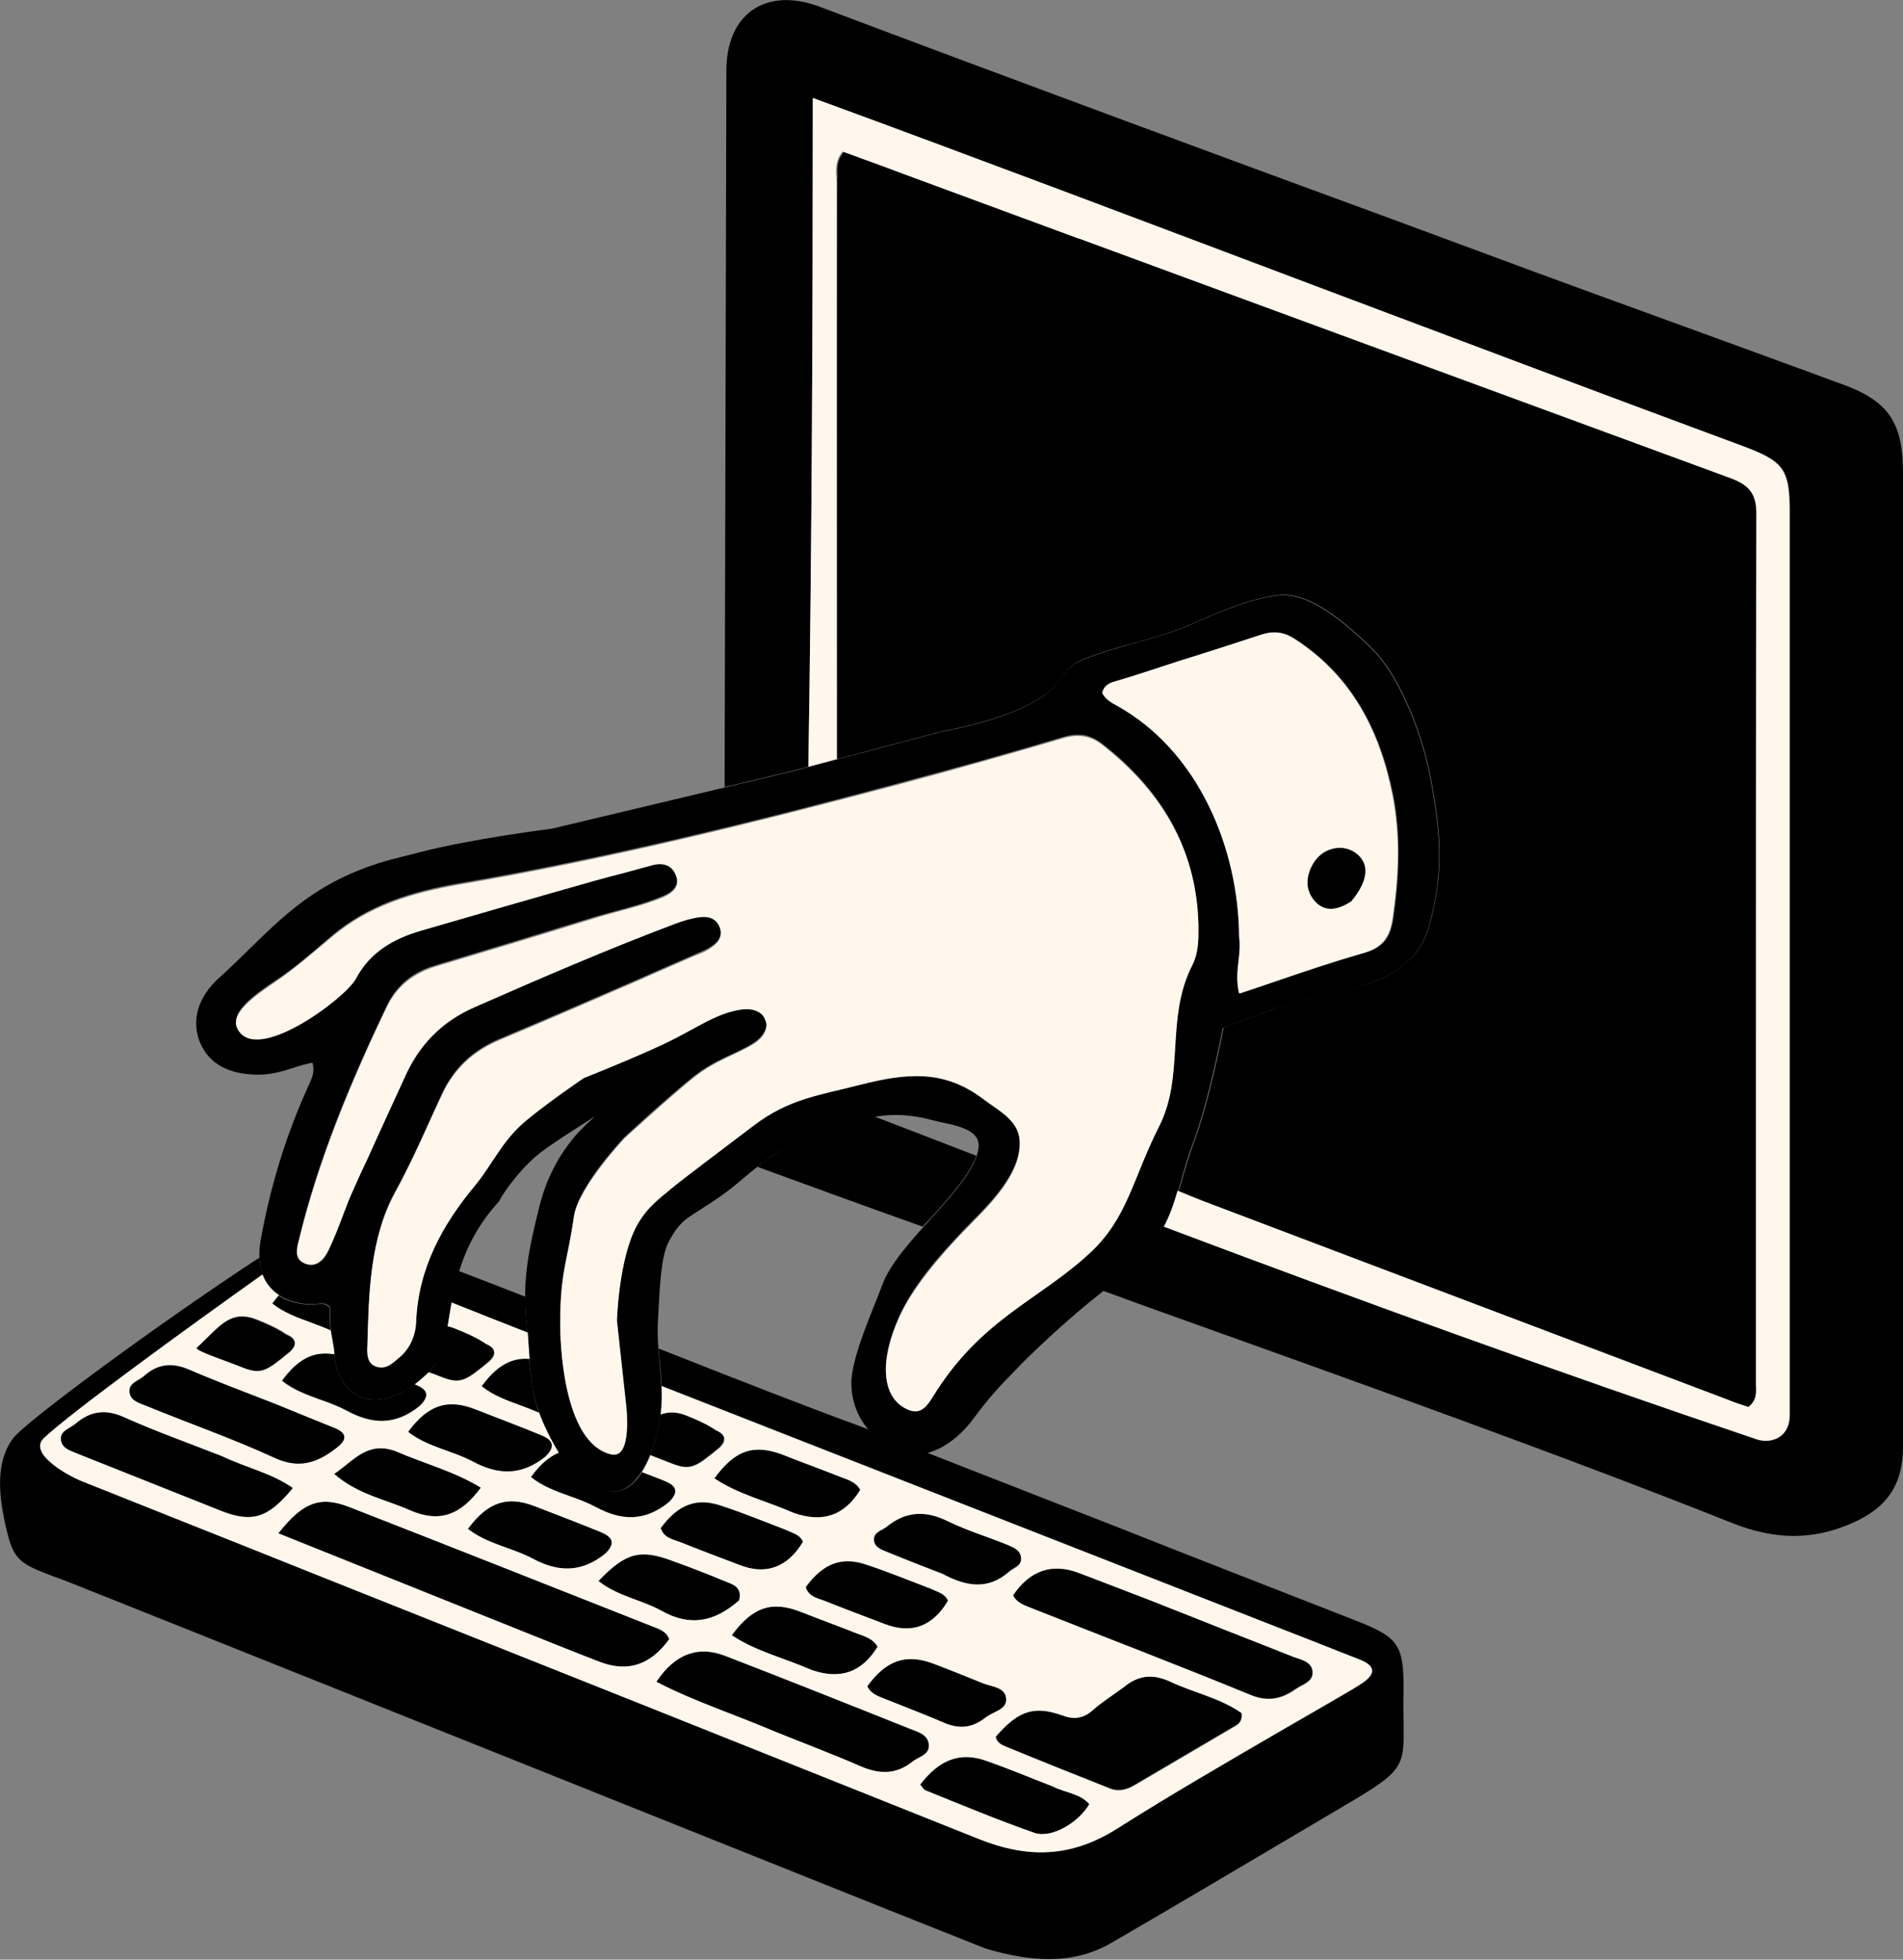 <?xml version="1.0" encoding="utf-8"?>
<!-- Generator: Adobe Illustrator 28.1.0, SVG Export Plug-In . SVG Version: 6.00 Build 0)  -->
<svg version="1.1" id="Layer_1" xmlns="http://www.w3.org/2000/svg" xmlns:xlink="http://www.w3.org/1999/xlink" x="0px" y="0px"
	 viewBox="0 0 429.4 442.2" style="enable-background:new 0 0 429.4 442.2;" xml:space="preserve">
<rect x="0" y="0" width="429.4" height="442.2" fill="#808080" stroke="none"/>
<style type="text/css">
	.st0{fill-rule:evenodd;clip-rule:evenodd;}
	.st1{fill:#FFF7EC;}
	.st2{fill-rule:evenodd;clip-rule:evenodd;fill:#FFF7EC;}
</style>
<path d="M65.4,305c-5.4,4.4-6.5,5.3-11,3.5c-3.7-1.5-10.7-3.8-10.1-4.3c4.9-4.4,7.4-8.8,13.5-6.4c4.9,1.9,6.8,3.4,6.8,3.4
	S68.3,302.4,65.4,305z"/>
<path d="M116.4,367.5c-18-7.2-35.6-14.3-53.6-21.5c5.6-7.1,9.5-8.5,16.1-5.9c22.8,8.9,45.5,17.9,68.3,26.9c1.5,0.6,3.2,1.1,3.8,2.9
	c-4.3,5.9-9.4,7.5-15.7,5.1C129.1,372.6,122.9,370.1,116.4,367.5z"/>
<path d="M253.6,380.7c3.5-2.9,6.9-3,10.5-1.2c5.3,2.5,11.3,3.7,16,7c0.2,1.7-0.5,2.4-1.4,2.9c-7.6,4.5-15.2,8.9-22.8,13.4
	c-1.7,1-3.5,1.4-5.3,0.8c-8-3.2-16.1-6.4-24.1-9.7c-0.9-0.4-1.8-0.9-1.9-2.1c5-5.8,8.6-7,15-4.8c2.7,1,4.7,0.7,6.8-1.1
	C248.6,384.2,251,382.6,253.6,380.7z"/>
<path d="M259.5,361.1c11.1,4.3,21.8,8.5,32.4,12.8c1.7,0.7,3.9,1,4.2,3.1c0.3,2.5-2.2,3-3.8,4.1c-3.1,2.2-6.3,3-10.2,1.3
	c-16.3-6.7-32.8-13-49.2-19.5c-1.7-0.7-3.5-1.2-4.4-3c3.8-5.6,8.8-7.3,14.7-5.1C248.6,356.9,253.9,359,259.5,361.1z"/>
<path d="M175,390.8c-9.1-3.9-18.3-6.9-26.9-11.3c4.2-6.3,9.4-8.2,15.5-5.8c14,5.4,27.9,10.9,41.8,16.5c1.8,0.7,4.1,1.3,4.2,3.7
	c0.1,2.2-2.3,2.6-3.7,3.7c-3.6,2.9-7.4,3-11.6,1.1C188.1,395.9,181.7,393.5,175,390.8z"/>
<path d="M50.1,328.5c5.5,2.6,11.2,3.8,16,7.2c-5.6,6.9-9.2,7.9-16.2,5.2c-10.8-4.3-21.6-8.6-32.4-12.9c-1.5-0.6-3.5-1.1-3.8-2.9
	c-0.5-2.3,1.9-2.8,3.2-3.9c3.4-2.9,6.8-3.3,11-1.5C35.1,322.9,42.5,325.6,50.1,328.5z"/>
<path d="M62,316.7c4.7,1.9,9,3.6,13.3,5.4c3.3,1.3,3.1,3,0.5,4.9c-4.2,3.2-8.2,4.6-13.7,2.1c-9.3-4.3-19-7.7-28.6-11.6
	c-1.6-0.7-3.8-1-4.2-3.1c-0.4-2.3,2-2.7,3.3-3.9c3-2.7,6.3-3.1,10.1-1.4C48.9,311.7,55.3,314,62,316.7z"/>
<path d="M237.5,403.1c3,1.5,6.2,1.6,8.3,4c-2.4,4.1-8.5,7.8-12.3,6.5c-8.3-2.9-16.4-6.3-24.6-9.6c-0.5-0.2-0.8-0.9-1.2-1.3
	c4.4-5.8,9.1-7.4,15.1-5.3C227.6,399.1,232.4,401.1,237.5,403.1z"/>
<path d="M212.7,355.1c-4.4-1.7-8.4-3.2-12.4-4.9c-1.3-0.5-3-1-3.1-2.8c-0.1-1.8,1.8-2.1,2.9-3c4.4-3.5,8.8-3.7,13.8-1.2
	c4.3,2.1,8.9,3.5,13.4,5.3c1.3,0.5,2.9,1.1,3.1,2.9c0.2,1.9-1.6,2.2-2.7,3.2C223,358.8,218.1,358,212.7,355.1z"/>
<path d="M183.1,376.8c-6.2-2.7-12.5-4.1-17.9-7.8c4.7-6.5,9-7.8,15.6-5.3c4.3,1.7,8.7,3.3,13,5c1.7,0.7,3.5,1.2,4.4,2.9
	C194.5,377.4,189.6,379.1,183.1,376.8z"/>
<path d="M179.1,341.4c-6.2-2.7-12.5-4.1-17.9-7.8c4.7-6.5,9-7.8,15.6-5.3c4.3,1.7,8.7,3.3,13,5c1.7,0.7,3.5,1.2,4.4,2.9
	C190.6,341.9,185.7,343.7,179.1,341.4z"/>
<path d="M123,328.7c-5.4,4.4-10.7,4.2-16.4,1.1c-4.7-2.5-10.3-3.3-14.7-6.8c4.4-6.1,8.9-7.5,15.1-5.1c4.9,1.9,9.9,3.8,14.8,5.8
	C124.2,324.7,125.8,326,123,328.7z"/>
<path d="M136.5,350.6c-5.4,4.4-10.7,4.2-16.4,1.1c-4.7-2.5-10.3-3.3-14.7-6.8c4.4-6.1,8.9-7.5,15.1-5.1c4.9,1.9,9.9,3.8,14.8,5.8
	C137.7,346.6,139.3,347.9,136.5,350.6z"/>
<path d="M210.1,358.5c1.7,0.8,3.2,1.1,3.9,2.7c-3.5,5.9-8.4,7.6-14.5,5.3c-4.5-1.7-9-3.5-13.5-5.2c-1.7-0.7-3.6-1.1-4.2-3.1
	c4-5.5,8.2-7,13.9-5C200.4,354.7,205.1,356.6,210.1,358.5z"/>
<path d="M177.3,345.2c1.7,0.8,3.2,1.1,3.9,2.7c-3.5,5.9-8.4,7.6-14.5,5.3c-4.5-1.7-9-3.5-13.5-5.2c-1.7-0.7-3.5-1.1-4.2-3.1
	c4-5.5,8.2-7,13.9-5C167.7,341.4,172.3,343.3,177.3,345.2z"/>
<path d="M166.8,361.1c-5.5,4.9-11.1,6-17.5,2.4c-4.5-2.5-10-3.3-14.2-6.8c6.2-6.5,9.5-7.3,16.9-4.5c3.9,1.5,7.7,3,11.6,4.5
	C165.3,357.5,167.6,358,166.8,361.1z"/>
<path d="M222.1,387.8c-3.1,2.3-6,2.3-9.2,0.9c-4.4-1.9-8.9-3.6-13.4-5.4c-1.5-0.6-3.1-1.1-3.8-2.8c4.3-5.9,8.8-7.4,14.9-5.1
	c3.7,1.4,7.4,2.9,11.1,4.4c1.9,0.8,4.9,0.8,5.3,3.2C227.5,385.9,224.1,386.1,222.1,387.8z"/>
<path d="M89.1,327.4c6.7,2.9,13.4,4.6,19.4,8.3c-4.7,6.4-9.5,7.9-16,5.1c-5.5-2.4-11.7-3.5-17.1-8.2
	C79.9,329.6,82.9,325.2,89.1,327.4z"/>
<path d="M75.5,305.6c0.2,6.6,5.2,10.9,10.2,10.2c3.1-0.4,5.8-1.9,7.9-3.5c2.3,0.9,3.9,2.2,1.1,4.9c-5.4,4.4-10.7,4.2-16.4,1.1
	c-1.9-1-3.9-1.8-6-2.5c-3-1.1-6.1-2.2-8.7-4.3C67.3,306.6,70.9,304.8,75.5,305.6C75.5,305.6,75.5,305.6,75.5,305.6z"/>
<path d="M188.9,41.4c-0.1,37,0,114.5,0,114.5s0,6.3,0,15.4l23.7-6.3c0,0,15.9-2.6,23.7-8.6c1.4-1.1,2.2-2.2,3.1-3.4
	c1.1-1.5,2.2-3,4.3-3.9c3.8-1.7,8.2-2.9,12.6-4.1c4.4-1.2,8.7-2.5,12.4-4.1c6.5-2.9,12.6-5.6,19.5-6.6c6.7-1,14.6,5.3,21.7,12.3
	c5.2,5.2,11,17.5,13.2,30.3c2.1,11.7,2.5,19.3,0,29.8c-1.2,5.1-2.7,8.3-6.9,11.4c-5,3.8-10.4,4.9-16.4,6.2
	c-3.6,0.8-7.5,1.6-11.5,3.1c-4.8,1.7-12.2,4.5-12.2,4.5s-3.1,16.4-6.8,26.2c-1,2.7-1.8,5.3-2.5,7.9c-0.3,1-0.5,1.9-0.8,2.8
	c3.5,1.4,5.7,2.3,5.7,2.3s79.4,30.1,119.1,45.1c0.9,0.4,1.9,0.7,2.8,1c0.4,0.1,0.8,0.3,1.2,0.4c1.9-1.5,1.8-3.4,1.7-5.1
	c0-0.4,0-0.8,0-1.1c0-21.3,0-42.6,0-64c0,0,0-0.1,0-0.1c0-43.8,0-87.6,0.1-131.4c0-4.5-1.8-6.4-5.8-7.9c-49.1-18-98.1-36-147.1-54.1
	c0,0-0.1,0-0.1,0c-13.1-4.8-26.2-9.7-39.3-14.5c-3.2-1.2-6.4-2.3-9.5-3.5l0,0c-1.5-0.5-2.9-1.1-4.4-1.6c-1.7,2-1.5,3.9-1.4,5.8
	C188.8,40.5,188.9,41,188.9,41.4z"/>
<path d="M103.5,286.8c-0.7,2.4-1.3,4.9-1.7,7.2c5.2,2.1,11.1,4.4,17.2,6.8c-0.1-0.7-0.1-1.4-0.2-2.2c-0.2-2.1-0.3-4.1-0.3-6
	C113.1,290.5,108,288.5,103.5,286.8z"/>
<path d="M148.6,304.3c0.1,1.1,0.2,2.3,0.3,3.4c0.2,1.7,0.3,3.3,0.4,5c14.5,5.7,25.5,10,25.5,10S252,353,290.6,368.1
	c5.4,2.1,10.8,4.3,16.3,6.4c3.3,1.3,3.8,3.1,0.7,5.2c-1.1,0.8-2.2,1.5-3.4,2.1c-5.2,3.1-10.5,6.1-15.7,9.1c0,0,0,0,0,0l0,0
	c-12.2,7.1-24.4,14.1-36.3,21.7c-10.4,6.6-20.1,6.8-31.2,2.4c-49.9-20-99.9-39.9-149.9-59.8c-17.5-7-35-13.9-52.4-20.9
	c-3.1-1.2-12.5-6.3-8.7-9.8c6.4-6,32.2-24.7,49.3-36.9c-0.4-1.1-0.7-2.4-0.8-3.8c-22.9,15-52.7,37-55.5,40.7
	c-4.7,6.2-2.7,15.2-1.7,20c0,0.1,0,0.2,0.1,0.3c1.6,7.4,3.3,8.1,10.6,10.9c1.2,0.4,2.5,0.9,4,1.5c39.9,15.9,79.8,31.9,119.8,47.9
	c28.8,11.5,57.6,23.1,86.6,34.6c9.9,2.9,19.4,3.9,28.4-1.3c13.3-7.7,26.6-15.6,39.8-23.4c3.7-2.2,7.3-4.3,11-6.5
	c15.3-9,15.3-9.2,15.1-20.3c0-1.8-0.1-3.9,0-6.4c0.1-10.8-1.1-12.3-11-16.2c-17.4-6.8-34.9-13.6-52.3-20.5
	c-14.8-5.8-29.7-11.6-44.5-17.4c-1.6,0.3-3.3,0.3-4.8-0.2c-2.7-0.9-5.2-2.4-7.2-4.5c-0.1-0.1-0.3-0.1-0.4-0.2
	c-0.7-0.3-2.2-0.9-4.4-1.7C183.8,318.1,166.8,311.5,148.6,304.3z"/>
<path d="M126.1,327.8c-2.2,0.9-4.3,2.7-6.3,5.5c2.6,2.1,5.7,3.2,8.7,4.3c2,0.7,4.1,1.5,6,2.5c5.6,3,10.9,3.3,16.4-1.1
	c2.8-2.7,1.1-4-1.1-4.9c-1.6-0.7-3.3-1.3-4.9-1.9c-1.7,2.7-4,4.5-6.7,4.4C133.3,336.2,129.3,332.8,126.1,327.8z"/>
<path d="M119.4,306.7c-4.1-0.4-7.4,1.6-10.8,6.2c2.6,2.1,5.7,3.2,8.7,4.3c1.5,0.5,2.9,1.1,4.3,1.7
	C120.2,314.6,119.8,311,119.4,306.7z"/>
<path d="M96.7,309.6c1,0.4,1.9,0.7,2.7,1c4.5,1.8,5.6,1,11-3.5c2.8-2.7-0.8-3.9-0.8-3.9s-1.9-1.5-6.8-3.4c-0.7-0.3-1.3-0.4-1.9-0.6
	c-0.3,2.1-0.7,4.2-1.1,6.2C99.8,305.6,98.7,307.5,96.7,309.6z"/>
<path d="M74.6,300.3c-0.1-0.8-0.2-1.5-0.2-2.2v0c0-1,0-2,0-3c-0.9-1-1.9-0.9-2.9-0.8c-0.3,0-0.6,0.1-0.9,0.1c-3.1,0-5.7-0.7-7.7-2
	c-0.5,0.6-1,1.2-1.5,1.9c2.6,2.1,5.7,3.2,8.7,4.3C71.7,299,73.2,299.6,74.6,300.3z"/>
<path d="M184.9,1.5c-12-4.5-21.2,1.5-21,14.9l-0.4,161.2l14.7-3.5l4.2-1.1c0.8-50.3,1-100.5,1-150.9c37.9,13.9,75.6,28.2,113.4,42.4
	c0,0,0,0,0,0c32,12.1,64,24.2,96.1,36c9.7,3.6,11,5.2,11,15.3c0,20.7,0,41.3,0,62c0,47.2,0,94.3,0,141.5c0,5.2-4.3,6.6-7.4,5.5
	c-45.6-15.4-89.7-31.4-133.8-48c-1,1.9-2.3,3.8-4,5.6c-3.4,3.6-6.4,6-10,8.8c0,0,0,0,0,0c3.2,1.2,6.4,2.3,9.6,3.5
	c47.8,17.1,95,34,132.6,49c9.4,3.7,17.9,4,27,0c7.8-3.4,11.5-8.6,11.5-17.2c0-7.2,0-14.4,0-21.6c0-3.6,0-7.2,0-10.8
	c0-19.6,0-39.1,0-58.7c0-42.9,0-85.8,0-128.7c0-11.4-3.3-16.3-14-20.1c-3.4-1.2-6.7-2.5-10.1-3.7c-19.6-7.2-39.3-14.3-58.9-21.5
	c-10.3-3.8-20.5-7.6-30.8-11.4C272,34,228.4,17.9,184.9,1.5z"/>
<path d="M208.2,276.8c0.5-0.6,1.1-1.2,1.7-1.8c4.5-5,8.9-9.9,10.4-14.2c-7.7-3-15.4-5.9-23.1-8.9c-1,0.2-2,0.4-3.1,0.8
	c-1.1,0.3-2.1,0.6-3,0.9h0c-5.7,1.7-10.2,3-15.7,6.5c-1.7,1.1-3.2,2.1-4.5,3.2C183,267.7,195.5,272.3,208.2,276.8z"/>
<path d="M146.7,328.3c0.3,0.1,0.7,0.3,1,0.4l0,0c1.3,0.5,2.6,1,3.6,1.4c4.5,1.8,5.6,1,11-3.5c2.8-2.7-0.8-3.9-0.8-3.9
	s-1.9-1.5-6.8-3.4c-2.3-0.9-4.1-0.9-5.7-0.2c-0.1,1-0.3,2-0.5,3.1C148.1,324.1,147.5,326.3,146.7,328.3z"/>
<path d="M305,203.4c-3.1,2-6.1,2.5-8.4-0.2c-2.2-2.6-1.9-5.6-0.2-8.4c2.1-3.5,6.5-4.5,9.5-2.4C309.1,194.8,308.9,198.6,305,203.4z"
	/>
<path class="st0" d="M85.7,315.8c-5,0.7-10-3.6-10.2-10.2c0-1.1-0.3-2.3-0.5-3.6c-0.3-1.4-0.5-2.8-0.5-4v0c0-1,0-2,0-3
	c-1.2-1.4-2.6-0.7-3.8-0.7c-8.7,0-13.4-5.6-11.9-14.3c2.1-12,5.8-24.1,10.9-35.2l0,0c0.7-1.5,1.4-3,0.8-5c-1.5,0.3-3,0.7-4.4,1.2
	c-2.5,0.8-5,1.5-7.7,1.5c-6.6,0-11.1-2.3-13.2-7.1c-2.1-4.9-0.7-10.3,4.3-14.8c9.7-8.7,16.7-18.1,30.7-23.9
	c5.5-2.3,8.8-2.9,14.6-4.4c11.4-3,29.7-5.3,29.7-5.3l53.7-12.8l34.3-9.1c0,0,15.9-2.6,23.7-8.6c3.2-2.5,3.7-5.7,7.4-7.3
	c7.6-3.3,17.7-5,25-8.2c6.5-2.9,12.6-5.6,19.5-6.6c6.7-1,14.6,5.3,21.7,12.3c5.2,5.2,11,17.5,13.2,30.3c2.1,11.7,2.5,19.3,0,29.8
	c-1.2,5.1-2.7,8.3-6.9,11.4c-8.1,6-17.1,5.4-28,9.3c-4.8,1.7-12.2,4.5-12.2,4.5s-3.1,16.4-6.8,26.2c-3.4,8.7-3.5,17.1-10.4,24.5
	c-4.2,4.5-7.9,7.1-12.7,11c-6,4.9-12.9,11.3-17.1,15.7c-3.4,3.5-5.6,5.8-9.3,10.8c-4.6,6.1-10.7,9.2-15.8,7.6
	c-6.2-2-11.5-7.5-11.7-15.4c-0.1-6,4.9-16.8,7-22.5c3.6-9.9,20.6-22,21.7-30.9c0.6-4.6-6.5-5.2-10.3-6.2c-6.2-1.7-11.3-1.5-16.4,0
	c-7.2,2.2-12.3,3.4-18.8,7.4c-5.6,3.5-8.3,6.7-12.8,9.8c-7.3,5.1-8.6,4.6-11.6,10.2c-1.8,3.4-2,10-2.4,17.1c-0.6,9.5,2,15.5,0,25
	c-1.3,6.2-4.8,14.6-10.5,14.3c-6.8-0.4-12-7.2-15.5-15.6c-3.2-7.6-2.8-13.1-3.7-22.2c-1-10,0.5-16.8,2.9-26.5
	c1.5-5.9,3.7-10.2,6.6-14.1c2.4-3.3,6-6.3,6-6.3s-9.6,6-12.5,8.3c-4.4,3.5-8.3,9-9.2,10.9c-10.8,11.8-10.5,24.1-12.7,34.7
	C99.8,305.6,94.4,314.6,85.7,315.8z M82.7,261.8L82.7,261.8c2.9-6.2,5.8-12.4,8.5-18.7c3.3-7.6,8.5-12.8,16.1-16.2
	c14.8-6.5,29.6-12.9,44.7-18.6c1.9-0.7,3.8-1.3,5.7-1.6c2.1-0.3,4.1,0.2,4.8,2.6c0.6,2.2-0.8,3.5-2.4,4.5c-1.1,0.7-2.4,1.1-3.6,1.7
	c0,0-8.1,3.5-12.1,5.3c0,0,0,0,0,0l0,0c-10.6,4.6-21.2,9.2-31.9,13.7c-5.8,2.5-10,6.4-12.7,12.1c-0.9,2-1.9,4.1-2.8,6.1l0,0l0,0
	c-2.4,5.4-4.9,10.8-7.7,15.9c-5.9,10.6-6,23.1-6.4,34.9c-0.1,1.9-0.1,3.9,2,4.6c2,0.7,3.5-0.7,4.9-1.8c2.6-2.2,3.9-5.2,4.1-8.3
	c0.5-12.1,6-21.9,13.4-30.9c4-4.9,6-9.9,11.4-14.5c4.9-4.1,13-9.6,13-9.6s11.3-4.5,18.1-7.7c6.7-3.1,10.3-5.9,15.2-7.3
	c2.3-0.6,4.4-0.9,6,0c1,0.5,1.4,1.2,1.8,2.2c0.6,1.8-0.8,3.8-2.6,5c-4.1,2.7-8.5,3.6-13.7,7.7c-6,4.8-15.6,13.7-15.6,13.7
	s-10.4,11-11.4,17.7c-1.4,10.1-3.1,12.3-3.1,24.2c0,3.3,0.4,26.8,11.5,29.4c5.1,1.2,3.3-11.8,3.3-11.8l-2-18.3
	c0,0,0.4-13.9,4.5-21.5c2.4-4.4,5.5-6.4,8.3-8.8c1.4-1.2,11.1-8.5,18.2-13.9c7.9-6,14.6-6.8,23.9-9.1c10.6-2.7,18.9-3.4,27.6,3.1
	c4.1,3.1,8.4,5,8.4,10.2c0,7.8-8.2,15.1-12.7,19.8c-5.6,5.8-11.5,12.7-14.5,19.4c-4.4,9.6-4.3,18.3,2.2,20.9c2.9,1.1,4.2-1.1,5.4-3
	c10.9-17.7,23.9-21.7,35.5-32.5c8.5-7.9,9.6-16.8,15.6-28.6c5.8-11.5,1.2-24.4,7.5-36.4c0.9-1.8,1.2-3.7,1.3-5.8
	c0.5-18.5-7.5-32.7-21.7-43.8c-2.7-2.1-5.4-2.5-8.8-1.5c-12.3,3.7-24.6,7.1-37,10.4c-32.8,8.8-65.8,16.9-99.2,22.6
	c-10.9,1.9-20.5,4.8-28.9,11.9c-4.2,3.6-8.4,7.3-13,10.3c-3.7,2.5-9.9,6.7-8.3,10.2c4,8.6,24.4-6.7,26.8-11.1
	c3.3-6.1,8.6-9.1,14.8-10.9c13.1-3.8,26.2-7.6,39.3-11.3c3.2-0.9,6.4-1.7,9.7-2.6c0,0,0,0,0,0c1.1-0.3,2.2-0.6,3.3-0.9
	c2.5-0.6,4.4,0.2,5.2,2.6c0.7,2.3-0.8,3.7-2.8,4.6c-4.9,2.1-10.5,3.3-15.6,4.8c0,0,0,0,0,0c0,0,0,0,0,0c-12,3.7-23.9,7.3-35.9,10.9
	c-5.1,1.5-8.8,4.4-11.1,9.3c-8.1,17-15.4,34.3-19.8,52.7c-0.5,2-1,4.1,1.6,5.1c2.5,0.9,4.2-1.1,5.1-3c1.1-2.4,2.1-5,3.2-7.7l0,0
	c0.6-1.5,1.2-3,1.8-4.6C80.2,267.2,81.5,264.5,82.7,261.8z M279.6,211.5c0.2,1.7,0,3.3-0.1,5.1c-0.3,2.4-0.5,4.9,0.3,7.6
	c2.8-0.9,5.6-1.9,8.3-2.8l0,0h0l0,0l0,0l0,0l0,0c6.7-2.3,13.2-4.5,19.9-6.4c4.3-1.2,5.8-3.7,6.4-7.7c1.3-9.3,1.8-18.5,0-27.8
	c-2.9-14.5-9.2-26.9-22.1-35.3c-2.4-1.6-4.7-1.9-7.5-1c-6.1,2-12.3,3.9-18.4,5.9l0,0c-1.6,0.5-3.3,1-4.9,1.6c-3,1-6.1,2-9.2,2.9h0
	c-1.5,0.4-3,0.9-3.4,2.8c0.8,1.4,2.1,2.2,3.4,2.9C270.4,169.5,279.5,191.4,279.6,211.5z"/>
<path class="st1" d="M82.8,261.8L82.8,261.8c-1.3,2.7-2.5,5.4-3.7,8.1c-0.7,1.6-1.2,3.1-1.8,4.6l0,0c-1,2.7-2,5.2-3.2,7.7
	c-0.9,1.9-2.6,3.9-5.1,3c-2.6-0.9-2.1-3.1-1.6-5.1c4.5-18.4,11.7-35.7,19.8-52.7c2.3-4.8,6-7.7,11.1-9.3c12-3.6,24-7.2,35.9-10.9
	l0,0l0,0c5.1-1.6,10.7-2.7,15.6-4.8c2-0.9,3.6-2.3,2.8-4.6c-0.8-2.4-2.7-3.2-5.2-2.6c-1.1,0.3-2.2,0.6-3.3,0.9l0,0
	c-3.2,0.9-6.5,1.7-9.7,2.6c-13.1,3.7-26.2,7.5-39.3,11.3c-6.2,1.8-11.6,4.8-14.8,10.9c-2.4,4.4-22.8,19.7-26.8,11.1
	c-1.6-3.5,4.5-7.6,8.3-10.2c4.6-3.1,8.8-6.8,13-10.3c8.4-7.1,18.1-10,28.9-11.9c33.5-5.7,66.4-13.9,99.2-22.6
	c12.4-3.3,24.7-6.8,37-10.4c3.4-1,6.1-0.6,8.8,1.5c14.3,11.1,22.3,25.4,21.7,43.8c-0.1,2-0.4,4-1.3,5.8c-6.2,12-1.7,24.9-7.5,36.4
	c-6,11.8-7.1,20.7-15.6,28.6c-11.6,10.8-24.6,14.8-35.5,32.5c-1.2,1.9-2.6,4.1-5.4,3c-6.5-2.6-6.5-11.3-2.2-20.9
	c3-6.7,9-13.6,14.5-19.4c4.5-4.7,12.7-11.9,12.7-19.8c0-5.2-4.3-7.1-8.4-10.2c-8.7-6.5-17-5.8-27.6-3.1c-9.3,2.4-15.9,3.1-23.9,9.1
	c-7.1,5.4-16.8,12.7-18.2,13.9c-2.8,2.4-5.9,4.4-8.3,8.8c-4.1,7.5-4.5,21.5-4.5,21.5l2,18.3c0,0,1.8,13-3.3,11.8
	c-11.1-2.6-11.5-26.2-11.5-29.4c0-11.9,1.7-14.2,3.1-24.2c1-6.7,11.4-17.7,11.4-17.7s9.7-8.9,15.6-13.7c5.2-4.1,9.5-5.1,13.7-7.7
	c1.9-1.2,3.2-3.2,2.6-5c-0.4-1.1-0.8-1.7-1.8-2.2c-1.7-0.9-3.8-0.6-6,0c-4.8,1.3-8.5,4.1-15.2,7.3c-6.8,3.2-18.1,7.7-18.1,7.7
	s-8.1,5.5-13,9.6c-5.4,4.5-7.4,9.6-11.4,14.5c-7.5,9-12.9,18.8-13.4,30.9c-0.1,3.1-1.4,6.2-4.1,8.3c-1.4,1.2-2.8,2.5-4.9,1.8
	c-2.1-0.7-2.1-2.8-2-4.6c0.3-11.8,0.5-24.3,6.4-34.9c2.8-5.2,5.3-10.6,7.7-15.9l0,0l0,0c0.9-2.1,1.9-4.1,2.8-6.1
	c2.7-5.7,6.9-9.6,12.7-12.1c10.7-4.5,21.3-9.1,31.9-13.7l0,0l0,0c4-1.8,12.1-5.3,12.1-5.3c1.2-0.5,2.5-0.9,3.6-1.7
	c1.6-1,3-2.3,2.4-4.5c-0.7-2.4-2.7-2.9-4.8-2.6c-2,0.3-3.9,0.9-5.7,1.6c-15.1,5.7-29.9,12.1-44.7,18.6c-7.6,3.3-12.8,8.6-16.1,16.2
	C88.5,249.3,85.6,255.5,82.8,261.8z"/>
<path class="st1" d="M188.8,155.9c0,0,0-77.5,0-114.5c0-0.4,0-0.9-0.1-1.4c-0.1-1.8-0.2-3.8,1.4-5.8c1.4,0.5,2.9,1,4.4,1.6l0,0
	c3.2,1.1,6.3,2.3,9.5,3.5c13.1,4.8,26.2,9.7,39.3,14.5l0.1,0c49,18,98.1,36.1,147.1,54.1c4,1.5,5.8,3.4,5.8,7.9
	c-0.1,43.8-0.1,87.6-0.1,131.4v0.1c0,21.3,0,42.6,0,64c0,0.4,0,0.7,0,1.1c0.1,1.8,0.2,3.6-1.7,5.1c-0.4-0.1-0.8-0.3-1.2-0.4
	c-0.9-0.3-1.9-0.6-2.8-1c-39.7-15-119.1-45.1-119.1-45.1s-2.1-0.8-5.7-2.3c-0.8,2.8-1.7,5.5-3.1,8.1c44,16.6,88.2,32.6,133.8,48
	c3.1,1,7.4-0.3,7.4-5.5c0-47.2,0-94.3,0-141.5c0-20.7,0-41.3,0-62c0-10.1-1.3-11.7-11-15.3c-32.1-11.9-64.1-24-96.1-36l0,0
	C259.1,50.3,221.3,36,183.4,22.1c0,50.3-0.2,100.6-1,150.9l6.4-1.7C188.8,162.2,188.8,155.9,188.8,155.9z"/>
<path class="st2" d="M93.6,312.4c2.3,0.9,3.9,2.2,1.1,4.9c-5.4,4.4-10.7,4.2-16.4,1.1c-1.9-1-3.9-1.8-6-2.5c-3-1.1-6.1-2.2-8.7-4.3
	c3.6-5,7.2-6.8,11.8-6l0,0c0-1.1-0.3-2.3-0.5-3.6c-0.1-0.6-0.2-1.2-0.3-1.8c-1.5-0.7-3-1.2-4.5-1.8c-3-1.1-6.1-2.2-8.7-4.3
	c0.5-0.7,1-1.3,1.5-1.9c-1.7-1.1-3-2.7-3.7-4.6c-17,12.1-42.9,30.9-49.3,36.9c-3.7,3.5,5.6,8.6,8.7,9.8c17.5,7,35,13.9,52.4,20.9
	c50,19.9,99.9,39.8,149.9,59.8c11,4.4,20.8,4.2,31.2-2.4c11.9-7.5,24.1-14.6,36.3-21.7l0,0l0,0c5.2-3,10.5-6.1,15.7-9.1
	c1.1-0.7,2.3-1.4,3.4-2.1c3.1-2.2,2.6-3.9-0.7-5.2c-5.4-2.1-10.8-4.3-16.3-6.4C252,353,174.8,322.8,174.8,322.8s-11-4.3-25.5-10
	c0.1,2,0.1,4.1-0.2,6.4c1.6-0.6,3.4-0.7,5.7,0.2c4.9,1.9,6.8,3.4,6.8,3.4s3.6,1.2,0.8,3.9c-5.4,4.4-6.5,5.3-11,3.5
	c-1-0.4-2.3-0.9-3.6-1.4l0,0c-0.3-0.1-0.7-0.3-1-0.4c-0.6,1.4-1.2,2.6-1.9,3.8c1.6,0.6,3.3,1.3,4.9,1.9c2.3,0.9,3.9,2.2,1.1,4.9
	c-5.4,4.4-10.7,4.2-16.4,1.1c-1.9-1-3.9-1.8-6-2.5c-3-1.1-6.1-2.2-8.7-4.3c2-2.8,4.1-4.6,6.3-5.5c-1.3-2.1-2.5-4.4-3.6-6.9
	c-0.3-0.7-0.6-1.4-0.8-2.1c-1.4-0.6-2.9-1.2-4.3-1.7c-3-1.1-6.1-2.2-8.7-4.3c3.3-4.6,6.7-6.5,10.8-6.2c-0.1-1.8-0.3-3.8-0.4-5.9
	c-6.1-2.4-12-4.7-17.2-6.8c-0.3,1.8-0.6,3.6-0.9,5.4c0.6,0.1,1.2,0.3,1.9,0.6c4.9,1.9,6.8,3.4,6.8,3.4s3.6,1.2,0.8,3.9
	c-5.4,4.4-6.5,5.3-11,3.5c-0.8-0.3-1.7-0.7-2.7-1C95.8,310.5,94.8,311.5,93.6,312.4z M54.5,308.5c4.5,1.8,5.6,1,11-3.5
	c2.8-2.7-0.8-3.9-0.8-3.9s-1.9-1.5-6.8-3.4c-6.2-2.4-8.6,2-13.5,6.4C43.7,304.7,50.8,307,54.5,308.5z M62.8,346
	c18,7.2,35.6,14.3,53.6,21.5c6.5,2.6,12.7,5.1,18.9,7.5c6.3,2.4,11.4,0.8,15.7-5.1c-0.6-1.8-2.3-2.3-3.8-2.9
	c-22.8-9-45.5-18-68.3-26.9C72.3,337.5,68.4,338.9,62.8,346z M264.1,379.5c-3.7-1.7-7-1.7-10.5,1.2c-2.6,1.9-5,3.4-7.1,5.3
	c-2.1,1.8-4.2,2.1-6.8,1.1c-6.4-2.3-10-1-15,4.8c0.2,1.1,1,1.7,1.9,2.1c8,3.3,16,6.5,24.1,9.7c1.8,0.7,3.6,0.2,5.3-0.8
	c7.6-4.5,15.2-8.9,22.8-13.4c0.9-0.5,1.6-1.3,1.4-2.9C275.4,383.2,269.5,382,264.1,379.5z M291.9,373.9
	c-10.7-4.2-21.4-8.4-32.4-12.8c-5.7-2.2-10.9-4.2-16.2-6.2c-6-2.2-10.9-0.5-14.7,5.1c0.9,1.8,2.7,2.3,4.4,3
	c16.4,6.5,32.9,12.8,49.2,19.5c4,1.6,7.1,0.9,10.2-1.3c1.6-1.1,4.1-1.7,3.8-4.1C295.9,374.9,293.6,374.5,291.9,373.9z M148.1,379.5
	c8.6,4.5,17.8,7.4,26.9,11.3c6.7,2.7,13.1,5.1,19.3,7.8c4.2,1.8,8,1.8,11.6-1.1c1.4-1.1,3.8-1.5,3.7-3.7c-0.1-2.4-2.4-3-4.2-3.7
	c-13.9-5.5-27.8-11.1-41.8-16.5C157.5,371.3,152.3,373.2,148.1,379.5z M66.1,335.8c-4.8-3.4-10.6-4.6-16-7.2c-7.6-3-15-5.6-22.1-8.8
	c-4.2-1.9-7.6-1.4-11,1.5c-1.3,1.1-3.7,1.6-3.2,3.9c0.4,1.8,2.3,2.2,3.8,2.9c10.8,4.3,21.6,8.6,32.4,12.9
	C56.9,343.7,60.5,342.6,66.1,335.8z M75.2,322.1c-4.3-1.7-8.6-3.5-13.3-5.4c-6.7-2.6-13.1-5-19.3-7.7c-3.8-1.6-7-1.3-10.1,1.4
	c-1.3,1.2-3.7,1.6-3.3,3.9c0.4,2,2.6,2.4,4.2,3.1c9.5,3.9,19.3,7.3,28.6,11.6c5.5,2.5,9.5,1.1,13.7-2.1
	C78.3,325,78.6,323.4,75.2,322.1z M245.8,407.1c-2.1-2.4-5.3-2.5-8.3-4c-5.2-2-9.9-4-14.8-5.7c-5.9-2.2-10.6-0.5-15.1,5.3
	c0.4,0.4,0.7,1.1,1.2,1.3c8.2,3.3,16.3,6.7,24.6,9.6C237.3,414.9,243.4,411.3,245.8,407.1z M200.3,350.3c4,1.6,8,3.2,12.4,4.9
	c5.4,2.9,10.3,3.6,15-0.5c1.1-0.9,2.9-1.3,2.7-3.2c-0.2-1.8-1.8-2.3-3.1-2.9c-4.4-1.8-9.1-3.2-13.4-5.3c-5-2.5-9.5-2.3-13.8,1.2
	c-1.1,0.9-3,1.2-2.9,3C197.3,349.3,199,349.7,200.3,350.3z M165.1,369c5.4,3.6,11.8,5.1,17.9,7.8c6.6,2.3,11.4,0.6,15-5.2
	c-0.9-1.7-2.7-2.3-4.4-2.9c-4.3-1.7-8.7-3.3-13-5C174.2,361.2,169.8,362.6,165.1,369z M161.2,333.6c5.4,3.6,11.8,5.1,17.9,7.8
	c6.6,2.3,11.4,0.6,15-5.2c-0.9-1.7-2.7-2.3-4.4-2.9c-4.3-1.7-8.7-3.3-13-5C170.2,325.8,165.9,327.1,161.2,333.6z M106.7,329.8
	c5.6,3,10.9,3.3,16.4-1.1c2.8-2.7,1.1-4-1.1-4.9c-4.9-2-9.9-3.9-14.8-5.8c-6.2-2.4-10.6-1-15.1,5.1
	C96.4,326.5,102,327.3,106.7,329.8z M120.2,351.7c5.6,3,10.9,3.3,16.4-1.1c2.8-2.7,1.1-4-1.1-4.9c-4.9-2-9.9-3.9-14.8-5.8
	c-6.2-2.4-10.6-1-15.1,5.1C109.9,348.4,115.5,349.2,120.2,351.7z M213.9,361.2c-0.7-1.6-2.2-1.9-3.9-2.7c-5-1.9-9.6-3.8-14.3-5.4
	c-5.7-2-9.9-0.4-13.9,5c0.6,2.1,2.5,2.5,4.2,3.1c4.5,1.8,9,3.5,13.5,5.2C205.6,368.8,210.4,367.1,213.9,361.2z M181.2,347.9
	c-0.7-1.6-2.2-1.9-3.9-2.7c-5-1.9-9.6-3.8-14.3-5.4c-5.7-2-9.9-0.4-13.9,5c0.6,2.1,2.5,2.5,4.2,3.1c4.5,1.8,9,3.5,13.5,5.2
	C172.8,355.5,177.7,353.7,181.2,347.9z M149.3,363.5c6.4,3.6,12,2.5,17.5-2.4c0.7-3.1-1.6-3.6-3.3-4.3c-3.8-1.6-7.7-3.1-11.6-4.5
	c-7.4-2.8-10.7-2-16.9,4.5C139.4,360.2,144.8,361,149.3,363.5z M212.9,388.7c3.2,1.4,6.1,1.4,9.2-0.9c1.9-1.7,5.4-1.9,4.9-4.8
	c-0.4-2.3-3.3-2.4-5.3-3.2c-3.7-1.5-7.4-3-11.1-4.4c-6.2-2.3-10.6-0.8-14.9,5.1c0.7,1.6,2.3,2.2,3.8,2.8
	C204,385.1,208.5,386.8,212.9,388.7z M108.5,335.7c-6-3.7-12.7-5.4-19.4-8.3c-6.3-2.2-9.3,2.2-13.7,5.2c5.4,4.7,11.6,5.7,17.1,8.2
	C99,343.6,103.8,342.1,108.5,335.7z"/>
<path class="st2" d="M279.5,216.6c0.2-1.7,0.4-3.4,0.1-5.1c-0.1-20.1-9.2-42-27.5-52.2c-1.3-0.7-2.6-1.4-3.4-2.9
	c0.4-2,2-2.4,3.4-2.8h0c3.1-0.9,6.1-1.9,9.2-2.9c1.6-0.5,3.3-1.1,4.9-1.6l0,0c6.2-1.9,12.3-3.9,18.4-5.9c2.8-0.9,5-0.6,7.5,1
	c12.9,8.3,19.2,20.7,22.1,35.3c1.8,9.2,1.4,18.5,0,27.8c-0.6,4-2.1,6.4-6.4,7.7c-6.6,1.9-13.2,4.1-19.9,6.4l0,0l0,0l0,0l0,0h0l0,0
	c-2.7,0.9-5.5,1.9-8.3,2.8C278.9,221.5,279.2,219,279.5,216.6z M296.5,203.2c2.4,2.8,5.3,2.2,8.4,0.2c4-4.8,4.2-8.7,0.9-11
	c-3-2.1-7.4-1.1-9.5,2.4C294.7,197.6,294.4,200.6,296.5,203.2z"/>
</svg>
